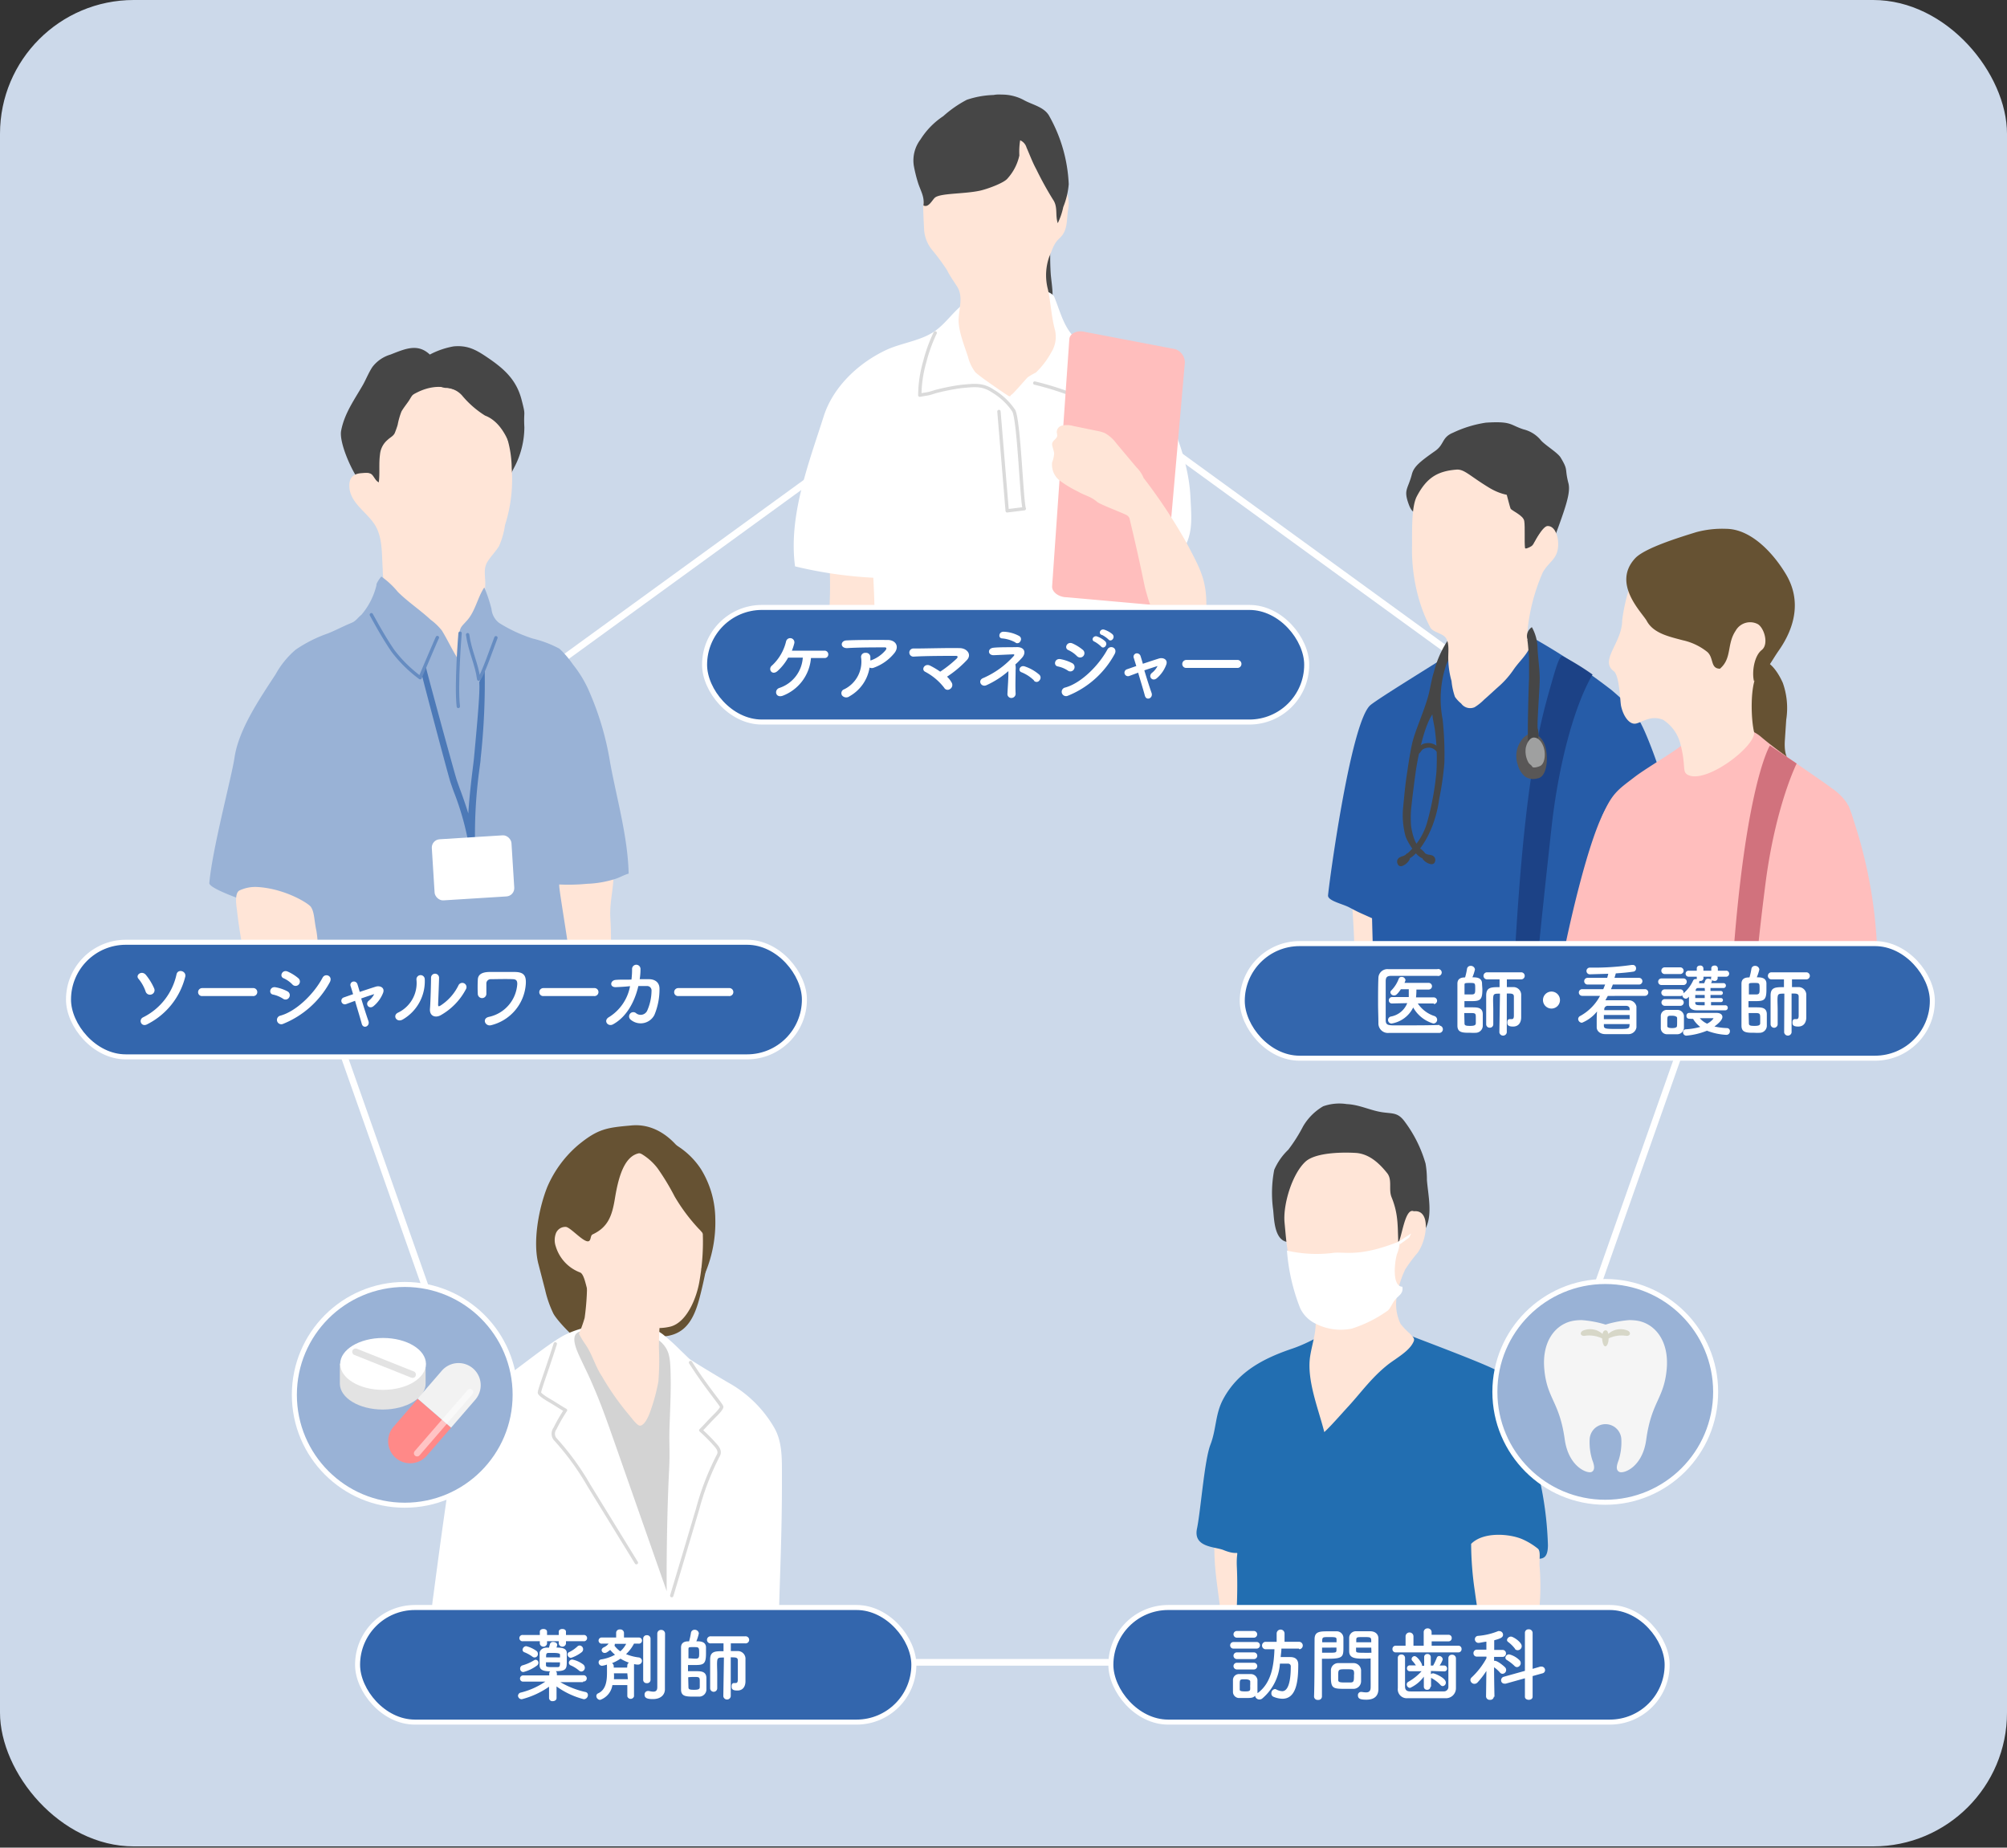 <svg xmlns="http://www.w3.org/2000/svg" xmlns:xlink="http://www.w3.org/1999/xlink" viewBox="0 0 300 276.18"><rect x="0" y="0" width="300" height="276.18" fill="#333333" stroke="none"/><defs><style>.cls-1,.cls-12,.cls-28,.cls-3,.cls-31,.cls-9{fill:none;}.cls-2{fill:#ccd9ea;}.cls-14,.cls-26,.cls-3,.cls-31{stroke:#fff;}.cls-14,.cls-26,.cls-28,.cls-3{stroke-miterlimit:10;}.cls-4{clip-path:url(#clip-path);}.cls-5{fill:#464646;}.cls-6{fill:#ffe5d7;}.cls-26,.cls-7{fill:#99b2d6;}.cls-8{fill:#4c79b7;}.cls-9{stroke:#668cc1;}.cls-12,.cls-28,.cls-31,.cls-9{stroke-linecap:round;}.cls-12,.cls-31,.cls-9{stroke-linejoin:round;}.cls-12,.cls-9{stroke-width:0.5px;}.cls-10{fill:#fff;}.cls-11{clip-path:url(#clip-path-2);}.cls-12{stroke:#dadada;}.cls-13{fill:#ffbebd;}.cls-14{fill:#3366ad;}.cls-14,.cls-26{stroke-width:0.75px;}.cls-15{clip-path:url(#clip-path-3);}.cls-16{fill:#265ca8;}.cls-17{fill:#1c4286;}.cls-18{fill:#595757;}.cls-19{fill:#9fa0a0;}.cls-20{fill:#665233;}.cls-21{fill:#d1727d;}.cls-22{clip-path:url(#clip-path-4);}.cls-23{fill:#226eb1;}.cls-24{clip-path:url(#clip-path-5);}.cls-25{fill:#d3d3d3;}.cls-27{fill:#e3e3e3;}.cls-28{stroke:#e3e3e3;}.cls-29{fill:#ff8988;}.cls-30{fill:#f2f2f2;}.cls-31{stroke-width:0.96px;opacity:0.5;}.cls-32{fill:#f5f5f5;}.cls-33{fill:#d7d7c8;}</style><clipPath id="clip-path"><rect class="cls-1" x="24.18" y="45.02" width="77.12" height="110.98"/></clipPath><clipPath id="clip-path-2"><rect class="cls-1" x="109.64" y="7.07" width="81.38" height="94.88"/></clipPath><clipPath id="clip-path-3"><rect class="cls-1" x="195.65" y="51.66" width="89.66" height="101.6"/></clipPath><clipPath id="clip-path-4"><rect class="cls-1" x="173.46" y="160.48" width="63.7" height="93.72"/></clipPath><clipPath id="clip-path-5"><rect class="cls-1" x="58.77" y="163.29" width="71.33" height="92.2"/></clipPath></defs><g id="Layer_2" data-name="Layer 2"><g id="contents"><rect class="cls-2" width="300" height="276" rx="20"/><polygon class="cls-3" points="151.15 49.83 41.45 129.53 83.35 248.48 218.94 248.48 260.84 129.53 151.15 49.83"/><g class="cls-4"><path class="cls-5" d="M64.25,53c-1.81-1.71-3.67-.87-5.88,0a5.28,5.28,0,0,0-2.7,1.85c-.55.83-.9,1.73-1.38,2.61C53,59.72,51.51,61.73,51,64.34c-.38,1.78,1.69,6.42,3,7.9a3,3,0,0,0,1.73,1.22c1,.38.75-.29,1.78-.38,2.12-.17,4.22-.85,6.35-1a14.87,14.87,0,0,1,6.59.66c2.19.75,3.37-1.42,5.46-.55a12.21,12.21,0,0,1,.95-2.31,12.89,12.89,0,0,0,1.52-6c-.14-2.72.27-1.49-.42-4.14-.78-3-2.63-4.64-5.17-6.35-1.67-1.13-2.93-1.81-5-1.61A12.07,12.07,0,0,0,64.25,53Z"/><path class="cls-6" d="M55.93,71.19c-.44-.64-1.26-.51-1.93-.46-1.29.09-1.89.8-1.77,2.19.21,2.33,2.65,3.67,3.82,5.56s1,4.35,1.16,6.61a9.25,9.25,0,0,0,.58,3.28c.79,1.63,2.25,2.75,3.33,4.15a14.58,14.58,0,0,0,2.43,2.65c1,.77,1.93,1.63,2.88,2.38a9.18,9.18,0,0,0,1.66,1.21A1.91,1.91,0,0,0,70.36,98a5.41,5.41,0,0,0,1-1.16,11,11,0,0,0,.48-2.71,54.45,54.45,0,0,0,.7-6.85c0-1.23-.31-2.31.34-3.33.5-.8,1.21-1.51,1.71-2.31a12.18,12.18,0,0,0,.9-3.16,22.37,22.37,0,0,0,1-8.46A16.35,16.35,0,0,0,74.84,63c-1.74-3-3.1-3.25-6.18-4.52-3.83-1.58-6.55-.06-9.45,2.32a8.29,8.29,0,0,0-1.92,3A30.46,30.46,0,0,0,55.93,71.19Z"/><path class="cls-6" d="M91.6,129.39c.41,2.66-.52,5-.37,7.79a54.26,54.26,0,0,1-.34,10.2c-.79,4-1.39,10.22-2.76,14-.54,1.51-1.9-1.48-2.58-.08-2.6-.56-5.82-3-7.49-4.91a2,2,0,0,1-.52-2.51c1.47-4.75,2.15-9.59,3.37-14.4A80.82,80.82,0,0,0,82.75,131a25.52,25.52,0,0,1,.51-3.15c.16-.58,0-.65.46-.84s2.09.51,2.52.59c1.19.24,3,.11,4.08.71C91.18,128.76,91.35,129.73,91.6,129.39Z"/><path class="cls-7" d="M57,86.18a12.52,12.52,0,0,1,2.47,2.3C61,90,62.78,91.16,64.35,92.62a8.8,8.8,0,0,1,1.7,1.63c.85,1.39,1.49,2.8,2.34,4.16.11-1.26.1-2.56.28-3.82.14-.89.39-1,1-1.69,1.36-1.39,1.69-3.57,2.72-5.09a22,22,0,0,1,1.08,3.24,2.94,2.94,0,0,0,1.16,2.08,22,22,0,0,0,5,2.32,16.73,16.73,0,0,1,4,1.52,14.16,14.16,0,0,1,2,2.34,17.64,17.64,0,0,1,2.61,4.44A43.57,43.57,0,0,1,91.2,114c1,5.46,2.63,11,2.77,16.59-.63.17-1.2.51-1.82.73a15.53,15.53,0,0,1-4.4.79,28.73,28.73,0,0,1-4.15.1c-.22.51,2.93,16.75,2.33,20.74-2.17,2.77-3.93,3.75-4.65,3.77-4.29.09-8.81,1.8-13.08,1.47-3.72-.28-17.17-3.2-20.87-2.83-2.86.17-4.06-10.75-2.28-18.29-1.82,0-.52-.28-2.38-.61S31.2,133.09,31.29,132c.44-5.1,3.35-15.91,3.76-18.73.62-4.26,3.8-8.87,6.15-12.48a13.21,13.21,0,0,1,3-3.68A20.53,20.53,0,0,1,49,94.69c1.19-.47,2.32-1.09,3.51-1.57.72-.29.9-.73,1.51-1.22a10.61,10.61,0,0,0,2.27-4.49C56.16,87.5,56.45,86.82,57,86.18Z"/><path class="cls-8" d="M71,126.35l-1,0c0-.25,0-.51-.06-.77a41.33,41.33,0,0,0-2.14-7.31c-.19-.54-.35-1-.45-1.29-.39-1.18-3.92-14.56-4.3-16.13l.54-1.4c.46,1.91,4.34,16.11,4.69,17.17l.44,1.25c.38,1,.86,2.37,1.28,3.73.16-2.55.47-5.14.68-6.84.08-.64.14-1.15.17-1.46.67-7.1.89-10.12.79-11.32l.81-1.91a104.18,104.18,0,0,1-.61,13.36c0,.32-.09.84-.17,1.49A71.65,71.65,0,0,0,71,125.54,6,6,0,0,1,71,126.35Z"/><path class="cls-9" d="M69.9,94.87c.32,2.4,1.39,4.48,1.65,6.64.44-.07,2.26-5.42,2.58-6.18"/><path class="cls-9" d="M65.38,95.3c-.18.33-2.58,6-2.58,6a20.19,20.19,0,0,1-4.06-4c-1.19-1.74-2.24-3.6-3.23-5.41"/><path class="cls-9" d="M68.77,94.65s-.64,7.77-.26,10.95"/><rect class="cls-10" x="64.74" y="125.15" width="11.93" height="9.15" rx="1.24" transform="translate(-7.96 4.67) rotate(-3.58)"/><path class="cls-6" d="M35.86,133.08a5.51,5.51,0,0,1,2.63-.49c4.13.24,7.7,2.48,8,3,.53.82.46,2,.81,3.57a16.46,16.46,0,0,1,.19,3.45c.12,1.55-.1,3.11,0,4.67.05,1.09,0,2.2-.06,3.3,0,2.91-.15,5.84-.12,8.76,0,2.37.28,4.7.38,7.06.07,1.71,0,3.4.24,5.1a9.49,9.49,0,0,0-5.25-.17c-.65-1.65-.86-3.68-1.36-5.39-.59-2.06-1.14-4.13-1.83-6.15a21.51,21.51,0,0,1-.78-3.49c-.52-3.14-1-6.28-1.54-9.42-.58-3.6-1.36-7.23-1.75-10.85C35.34,135.46,35,133.4,35.86,133.08Z"/><path class="cls-5" d="M64.82,57.59c.58,0,1.13.32,1.74.39a3.36,3.36,0,0,1,2.51,1.14,14.4,14.4,0,0,0,3.43,3c3.38,1.28,4.16,6.26,4.42,6.17.8-.26-.17-2.38-.18-3.28a9.28,9.28,0,0,0-6.87-8.43A6.86,6.86,0,0,0,66,56.36C65.81,56.43,64.47,56.94,64.82,57.59Z"/><path class="cls-5" d="M62.33,58.58c-.6.18-.86.77-1.16,1.24s-.83,1.11-1.16,1.69a11.19,11.19,0,0,0-.57,2A13,13,0,0,1,59,64.75c-.23.46-.68.63-1.06,1a3.23,3.23,0,0,0-1.14,2.2c-.19,1.38,0,2.8-.18,4.15-.67-.29-.8-1.4-1.61-1.43l-.38-5.5L59,56.58Z"/></g><g class="cls-11"><path class="cls-6" d="M124,84.47a62.3,62.3,0,0,1-.13,8.08c-.33,3.29-1.7,6.7-2.1,10.08a87.49,87.49,0,0,0-.25,18.52,73.6,73.6,0,0,0,1.57,9.95,3.49,3.49,0,0,0,1.88,2.49c.87.3,4.6-.77,5.39-1.47.3-.27.16-.34.39-.74.45-.81.36-2.55.42-3.45.16-2.06,0-4.14,0-6.2.21-8.81,1.54-17.72,1.14-26.55-.13-3,.53-8-2.51-9.52-1.78-.89-3.7-1.61-5.6-1C124.24,85,124.33,85.23,124,84.47Z"/><path class="cls-5" d="M157,37.21a38.14,38.14,0,0,0,.07,3.86c.1,1.06.27,2.08.27,3.16,0,.58.09,1.91-.47,2.3-.94.66-1.15-2.44-1.21-2.93a13.9,13.9,0,0,1,0-3.53A10.42,10.42,0,0,1,157,37.21Z"/><path class="cls-10" d="M157.56,44.31c1.17,2.86,1.67,5.76,4.64,7.26,3.19,1.6,6.46.88,8.73,4.12,3.45,4.89,6.67,12.31,7,18.37.17,3.44.51,6-1.43,8.61-1.19,1.58-3.08,2.68-3.67,4.47s.44,4.91.67,6.59c.6,4.36,1.3,8.64,1.73,13,.94,9.42,6.15,20,4.44,29.36-15.83,1.07-31.63,2.63-47.46,3.87-3.91.3-4.87,1.09-5.52-3-.9-5.72-.3-12.2,0-18a78.83,78.83,0,0,1,.53-8.43c.45-2.78,2.06-5.08,2.66-7.85,1.1-5.11.93-11.08.66-16.32a63.36,63.36,0,0,1-11.7-1.7c-1-7.53,2-15.27,4.26-22.35,1.4-4.51,5.33-8.18,9.64-10.12,2.34-1,5.14-1.31,7.17-2.82,1.67-1.24,2.78-3.08,4.63-4.32C147.82,42.82,156.3,42.39,157.56,44.31Z"/><path class="cls-6" d="M138,30.72c0,1.18.08,2.52.14,3.72a5.35,5.35,0,0,0,1.15,2.87,31.47,31.47,0,0,1,2.28,3.09c.44.89,1,1.65,1.52,2.47.93,1.52.24,3.27.2,4.91s.83,3.83,1.39,5.51a6.35,6.35,0,0,0,1.11,2.35c.84.81,4.93,3.55,5,3.57.38.07.14-.06.44-.24s2-2.19,2.4-2.58a10.76,10.76,0,0,1,1.21-.7,12.41,12.41,0,0,0,2.29-3,4.39,4.39,0,0,0,.58-3.3c-.54-1.93-.64-4.14-1.07-6.13a8.28,8.28,0,0,1,.18-4.83c.55-1.25.65-2,1.61-2.87,1.16-1.09,1-2.57,1.2-4.08a4.75,4.75,0,0,0-.24-2.85,27.13,27.13,0,0,0-3.08-6.34,38.41,38.41,0,0,0-2.88-3.62c-.43-.47-.87-.93-1.3-1.39-.67-.72-1.64-2.11-2.61-2.45a3.5,3.5,0,0,0-1.73,0,12.75,12.75,0,0,0-6,3c-2.1,1.8-2.62,4.09-2.86,6.76C138.73,26.66,138.23,28.57,138,30.72Z"/><path class="cls-5" d="M149.69,14.14a6.89,6.89,0,0,1,3.48.89c1.29.68,3,1,3.71,2.39a22.72,22.72,0,0,1,2.87,10.12,11.63,11.63,0,0,1-.82,3.42,10,10,0,0,1-.82,2.4c-.41-1.26.06-2.42-.72-3.54a50.12,50.12,0,0,1-2.48-4.5c-.58-1.06-1-2.21-1.47-3.27a1.7,1.7,0,0,0-.95-1.08,10.77,10.77,0,0,0-.12,2.27,7.51,7.51,0,0,1-1.76,3.43c-.53.69-3.1,1.61-4.12,1.83-2.37.52-6,.35-6.77,1.07-.43.42-.94,1.52-1.69,1.14.19-1.32-.42-2.16-.82-3.43a21.23,21.23,0,0,1-.62-2.53,5.19,5.19,0,0,1,1-3.9A11.57,11.57,0,0,1,141,17.36a17.2,17.2,0,0,1,3.51-2.44,13.66,13.66,0,0,1,4-.72A4.5,4.5,0,0,1,149.69,14.14Z"/><path class="cls-12" d="M154.67,57.26A44.07,44.07,0,0,1,160.25,59a8.11,8.11,0,0,0,2.61.94,31.67,31.67,0,0,0-.22-5.07,6.07,6.07,0,0,0-.78-3"/><path class="cls-12" d="M139.79,49.76a23.28,23.28,0,0,0-1.56,4.31,18.53,18.53,0,0,0-.74,5c.46-.09.75-.13,1.21-.21s1.08-.34,1.63-.45a31.42,31.42,0,0,1,3.35-.64c1.91-.17,3.17-.38,4.73.68a9.76,9.76,0,0,1,3.12,2.94c.8,1.51,1.19,13.76,1.58,14.65l-2.56.32-1.23-14.85"/><path class="cls-13" d="M172.39,90.43l-12.92-1.15c-1.2,0-2.27-.79-2.2-1.67l2.57-36.92c.07-.87,1.2-1.38,2.37-1.07L175.7,52.2a2.13,2.13,0,0,1,1.41,2l-3.07,35C174,89.94,173.3,90.42,172.39,90.43Z"/><path class="cls-6" d="M171,71.52a79.68,79.68,0,0,1,6.47,9.83c1.79,3.43,2.83,5.16,2.85,8.88a23.49,23.49,0,0,1,0,3.14c-.38,2.64.24,3.07-2.22,3.35-.41,0-2.28.47-4.44-3.36-1.64-2.9-1.54-2-2.42-5.18-.28-1-.56-3-2.5-11.09"/><path class="cls-6" d="M166.85,66.25a5.31,5.31,0,0,0-1.72-1.52,5.59,5.59,0,0,0-1.13-.32l-3.55-.73a3.42,3.42,0,0,0-1.65-.07,1,1,0,0,0-.84,1,4,4,0,0,1,.07.48c0,.44-.56.68-.72,1.09s.23,1.07.26,1.63a4.55,4.55,0,0,1-.3,1.3,3,3,0,0,0,1.18,2.76,16.85,16.85,0,0,0,2.68,1.61c1.19.68,1.86.68,2.9,1.57.4.35,4.16,1.77,4.46,2,.64.52.79,1.34,1.44,1.86,1.92-.89,1.56-5.11,1.25-6.78a4.92,4.92,0,0,0-1.31-2.28Z"/></g><rect class="cls-14" x="105.32" y="90.8" width="90" height="17.13" rx="8.57"/><path class="cls-10" d="M117,104c-1.12.39-1.32-.94-.46-1.18A5.12,5.12,0,0,0,120,98.3c-.82,0-1.61,0-2.19,0a7.81,7.81,0,0,1-1.58,2c-.85.75-1.5-.32-.81-.84a7.17,7.17,0,0,0,2.08-3.58.63.63,0,0,1,1.23.28,8.86,8.86,0,0,1-.36,1.1c1.41,0,3.85,0,4.88,0a.55.55,0,0,1,.56.56.53.53,0,0,1-.59.54c-.44,0-1.16,0-2,0A6.59,6.59,0,0,1,117,104Z"/><path class="cls-10" d="M127,104.07a.81.81,0,0,1-1.12-.1.61.61,0,0,1,.32-.94,4.59,4.59,0,0,0,2.52-4.71.61.61,0,0,1,.66-.73.64.64,0,0,1,.72.68c0,.14,0,.3,0,.44l.09,0a5.07,5.07,0,0,0,2.18-1.51c.18-.25.18-.43-.13-.43-1.34,0-3.95,0-5.63.11-1.06,0-1-1.1-.1-1.15,1.74-.09,4.35-.07,6.15-.07,1.25,0,1.83,1,1,2a7,7,0,0,1-3,2.13.79.79,0,0,1-.68,0A6,6,0,0,1,127,104.07Z"/><path class="cls-10" d="M142.23,102a.7.7,0,0,1-.23,1,.59.59,0,0,1-.87-.2,8.78,8.78,0,0,0-2.83-2.38c-.66-.31-.09-1.34.75-.91a12.16,12.16,0,0,1,1.49.89A17.92,17.92,0,0,0,143,98.45c.16-.16.25-.41-.11-.41-1.5,0-4.42,0-6.28.11a.61.61,0,1,1,0-1.21c1.88,0,4.83-.1,6.82-.06,1.08,0,1.86.92,1.13,1.75a16.11,16.11,0,0,1-3,2.52A3.64,3.64,0,0,1,142.23,102Z"/><path class="cls-10" d="M151.81,100.16c0,.89-.06,2.37,0,3.48a.63.63,0,0,1-.58.69.58.58,0,0,1-.64-.63c.05-1.08.16-2.4.14-3.38a13.48,13.48,0,0,1-3.29,2.11c-.8.34-1.35-.74-.46-1.08a13.09,13.09,0,0,0,4.52-3.26c.16-.18.18-.29-.09-.28l-2.89.13c-.89,0-.93-1-.06-1.11s2.66-.07,3.56-.1c1.17,0,1.39.87.75,1.59-.3.33-.63.69-1,1A2.71,2.71,0,0,1,151.81,100.16Zm0-4.11a5,5,0,0,0-2-.62c-.63,0-.56-1,.2-1a5.19,5.19,0,0,1,2.37.66.55.55,0,0,1,.13.78A.5.5,0,0,1,151.77,96.05Zm2.77,5.68a5.74,5.74,0,0,0-1.89-1.24c-.6-.21-.24-1.13.5-.87a6.36,6.36,0,0,1,2.18,1.25.6.6,0,0,1,0,.84A.51.51,0,0,1,154.54,101.73Z"/><path class="cls-10" d="M159.62,100.24a4.22,4.22,0,0,0-1.49-.62c-.72-.12-.49-1.26.39-1.09a6.16,6.16,0,0,1,1.75.6.65.65,0,0,1,.27.9A.62.62,0,0,1,159.62,100.24Zm0,3.76a.65.65,0,1,1-.39-1.23c2.38-.65,5-3.29,6.3-5.68.4-.74,1.6-.25,1.07.7A13.79,13.79,0,0,1,159.62,104ZM161,98.1a4.24,4.24,0,0,0-1.3-.92c-.69-.28-.21-1.35.61-1a6.52,6.52,0,0,1,1.59,1,.64.64,0,1,1-.9.91Zm2.61-2.18c-.62-.25-.14-1,.41-.77a3.58,3.58,0,0,1,1.19.72c.47.5-.23,1.24-.62.77A4.67,4.67,0,0,0,163.62,95.92Zm1.09-1c-.62-.24-.18-1,.38-.79a3.57,3.57,0,0,1,1.21.68c.48.48-.19,1.24-.6.78A4.21,4.21,0,0,0,164.71,94.9Z"/><path class="cls-10" d="M173.05,99.55c-.49.15-1.2.39-2,.65.36,1.21.8,2.58,1.08,3.37s-.78,1.25-1,.41-.65-2.2-1-3.43l-1.35.5a.52.52,0,1,1-.34-1l1.41-.49c-.15-.47-.27-.87-.36-1.17a.51.51,0,0,1,.34-.72.58.58,0,0,1,.66.41c.09.28.21.67.34,1.14.79-.26,1.62-.54,2.42-.79.6-.18,1.34.14,1.09.89a4.87,4.87,0,0,1-1.41,2.05c-.69.6-1.36-.28-.75-.78a3.05,3.05,0,0,0,.86-1.06Z"/><path class="cls-10" d="M177.36,99.84a.58.58,0,0,1-.64-.58.61.61,0,0,1,.64-.61h7.53a.6.6,0,1,1,0,1.19Z"/><g class="cls-15"><path class="cls-6" d="M202,131.32c0,3.82.47,7.51.44,11.33,0,2.41,0,4.79-.18,7.2a30.35,30.35,0,0,0,0,5.64c.24,1.53,1.9,1.59,3.22,1.79,2.51.39,2.77.32,3.47-2.48.65-2.57.56-5.25.92-7.87a42.37,42.37,0,0,0,.36-6.76c-.05-1.82.45-4.91-1-6.28C207.26,132.15,204.33,132.27,202,131.32Z"/><path class="cls-16" d="M216.35,98c-1.58,1.07-10,6.19-11.48,7.38-3,2.44-6.29,27.27-6.36,28.5,0,.78,2.19,1.24,3.16,1.75,1.59.84,1.32.68,3.42,1.63.07,2.89.2,7.12.4,15.57,2.95,13,22.1,9.38,25.62,8.9,1.11-.15,14-4.41,15-5.07s-5-19.38-4.52-20.86c1.05-3.65,8.43-4,9.17-7.81.65-3.3-2.67-13-3.94-16.28-1.8-4.63-2.51-5.64-5.92-8.55a97.56,97.56,0,0,0-11.41-7.61c-2.87-1.67-4,0-7.2-.13C219.66,95.3,218.19,96.7,216.35,98Z"/><path class="cls-17" d="M238.05,100.83a38.23,38.23,0,0,0-4.47-2.74c-.48-.22-1.09,2-1.82,4.56-2,7-4.71,17.41-6.07,56.78-.28,8.23,1.24,3.77,2.3,3.32.35-1.3.27-5.84,3.92-39C232.94,114.41,235.25,105.63,238.05,100.83Z"/><path class="cls-5" d="M217.67,93.87c-.42.69-.8,1.21-1.11,1.63a15.38,15.38,0,0,0-2.24,5c-.26.77-.5,2.12-.68,2.92-.43,2-1.8,5.08-2.37,7-.42,1.4-.77,4-1,5.49s-.38,3.21-.53,4.75a11.82,11.82,0,0,0,.36,4.35c.18.62,1.56,3.1,2.59,3.3.33-.3.48-.29.34-.67-.3-.88-1.51-.48-2.1-4.1a15.38,15.38,0,0,1,.07-3.25c.1-1,.57-4.75.74-5.73.39-2.27,1.21-6.09,2.37-7.77.05.85.32,1.68.4,2.53a32.63,32.63,0,0,1,.2,6.09,41.84,41.84,0,0,1-1.36,7.42c-1.15,4.19-4.29,5.33-3.51,5.63,1.28.49,4.54-3.38,5.28-9a45.19,45.19,0,0,0,.78-5.41,48.62,48.62,0,0,0-.26-6.51,16.06,16.06,0,0,1,.54-8.18A30.27,30.27,0,0,1,219,94.32C219.48,93.56,218.05,93.63,217.67,93.87Z"/><path class="cls-5" d="M212.83,127.41a1.48,1.48,0,0,0,.72.35,1.75,1.75,0,0,1,.41.08.72.72,0,0,1,.56.89c-.09.38-.37.52-.79.41a2.12,2.12,0,0,1-1.11-.78"/><path class="cls-5" d="M210.37,127.5a1.45,1.45,0,0,1-.66.47,1.32,1.32,0,0,0-.39.15.72.72,0,0,0-.41,1c.14.37.44.45.84.27a2.2,2.2,0,0,0,1-1"/><path class="cls-5" d="M211.93,111.87a1.71,1.71,0,0,1,1.29-.78,2.12,2.12,0,0,1,1.51.38c.65.43.62.62.41,1.29-.44-.44-.78-1-1.55-1a2.05,2.05,0,0,0-.88.23c-.24.13-.43.62-.63.66"/><path class="cls-5" d="M222.1,63.18c3.9-.25,3.56.33,5.62,1a4.86,4.86,0,0,1,2.53,1.54c.53.71,2.5,1.87,3,2.63,1.22,2,.6,1.59,1.19,3.87.41,1.55-.61,4.11-2.44,9.13A2.34,2.34,0,0,1,230.35,83c-.88.37-.69-.22-1.65-.26-1.94-.09-3.88-.62-5.84-.73a14.06,14.06,0,0,0-6,.81c-2,.73-1-4.12-2.92-3.29a9.63,9.63,0,0,0-.95-2c-.85-1.4-1.64-.06-2.4-2.1-.84-2.27-.15-2.22.46-4.56.29-1.1,1.14-1.82,3.4-3.41,1.49-1,1-2.06,2.75-2.78A17.49,17.49,0,0,1,222.1,63.18Z"/><path class="cls-6" d="M229.35,81c.36-.57,1.36-2.39,2-2.37,1.14,0,1.62,1.7,1.56,2.93-.11,2.06-1.33,2.31-2.3,4a28.75,28.75,0,0,0-2.3,8.87c0,.95.84,1.26.47,2.12-.66,1.5-1.6,2.2-2.52,3.52a13.28,13.28,0,0,1-2.21,2.52c-.75.66-1.48,1.36-2.22,2a7.43,7.43,0,0,1-1.42,1.13,1.66,1.66,0,0,1-2-.56,4.55,4.55,0,0,1-.93-1,10.11,10.11,0,0,1-.51-2.36,12.83,12.83,0,0,1-.48-3.05c-.07-1.09.23-2.51-.37-3.39-.48-.69-1.82-.82-2.29-1.5A22,22,0,0,1,212.23,90a26.78,26.78,0,0,1-1.16-8.61c0-2.49-.06-5.72.71-7.19,1.43-2.71,3-3.77,5.91-4,1.16-.1,1.93.88,4.75,2.61,3.2,2,5.06.86,5.45,1.73A27.17,27.17,0,0,1,229.35,81Z"/><path class="cls-5" d="M223.28,70.11c.53.13.78.65,1.07,1s1.22,4.33,1.44,4.9c.13.33,1.91,1,2.05,1.87s0,3.06.11,4c0,.25.54,0,.81-.15.59-.27.57-.93,1.32-2l.21-4.15-4.18-7.4Z"/><path class="cls-18" d="M229.74,116.37a2.17,2.17,0,0,1-1.77-.28,3.46,3.46,0,0,1-1.12-1.84,4,4,0,0,1,.84-3.93c1.23-1.29,2.66-.47,3.21,1S231.41,116.23,229.74,116.37Z"/><path class="cls-5" d="M228.31,95.55c.09-.17,0,0,0,.14.08.52.11,1,.16,1.55a15.81,15.81,0,0,1,.09,1.69c0,.81,0,1.61,0,2.43-.08,1.68-.28,8.66-.13,10.3.7,0,1.3-.74,1.55-1.58a4.11,4.11,0,0,0-.14-1.24c-.09-1,.34-6.37.31-7.35,0-1.5-.24-3-.32-4.51a6.68,6.68,0,0,0-.85-3.23A1.6,1.6,0,0,0,228.31,95.55Z"/><path class="cls-19" d="M229,114.56c0-.11-.39-.33-.53-.57a3.48,3.48,0,0,1-.4-2.22c.15-.7.6-1.52,1.21-1.52.83,0,1.44,1,1.59,2,.11.77,0,1.89-.63,2.24C229.87,114.66,229.12,114.88,229,114.56Z"/><path class="cls-6" d="M235.16,142c-.33,3.81-.14,7.53-.48,11.35-.2,2.4-.43,4.78-.75,7.16a29.51,29.51,0,0,0-.5,5.64c.11,1.54,1.76,1.74,3.06,2,2.47.59,2.74.54,3.67-2.19.85-2.52,1-5.2,1.55-7.79a43.25,43.25,0,0,0,.9-6.72c.1-1.82.84-4.86-.52-6.35C240.36,143.29,237.43,143.18,235.16,142Z"/><path class="cls-13" d="M240.6,120c-3.12,4-6.73,21.75-6.79,22.13-.56,3.57.84,3.33,1.16,3.55a14.29,14.29,0,0,0,4.56,1.62"/><path class="cls-20" d="M267,107.59l-.2,3c-.09,1.28,0,2.82,1.05,3.48l-3.74-1.82a5.72,5.72,0,0,1-1.19-.72,4.4,4.4,0,0,1-1-1.48,12.71,12.71,0,0,1-.51-9.08c.35-1.1,1-2.72,2.43-2.14,1.2.49,2.16,2.14,2.65,3.25A11.28,11.28,0,0,1,267,107.59Z"/><path class="cls-13" d="M277.38,125.06a12,12,0,0,0-1.3-5,8.4,8.4,0,0,0-2.26-2.23c-2.42-1.82-7.45-5-10.64-7.73-2.7-2.28-8.48-2.11-11.48,1-.91,1-5.5,3.61-7.38,5.06-2.36,1.81-3.3,2.37-4.67,5.47-.93,2.1-1,4.65-1,7.07,0,12.64-1.82,21-1.86,33.68a94.76,94.76,0,0,1-1,16.79c-.31,1.74.74,4,1.5,5.54a3,3,0,0,0,3.48,1.45c1.27-.34,14.12.58,15.3,1.15a10.32,10.32,0,0,0,4.63.66l12.72-.16a1.4,1.4,0,0,0,1-.27,2,2,0,0,0,.6-1.5C273.94,153,279.55,145.32,277.38,125.06Z"/><path class="cls-21" d="M264.56,111.44s-4.29,6.83-6,39.71c-1.19,22.4-.6,35-.15,32.69h2.34A380.47,380.47,0,0,1,264,131.31c1.54-11.17,4.56-17.18,4.56-17.18Z"/><path class="cls-6" d="M244.29,85.89a26.65,26.65,0,0,0-1.81,6.82c0,3.37-3.43,6-1.27,7.61.88.64.95,4.49,1.1,5.2.33,1.54,1.26,2.88,2.27,2.63s2.2-1.27,4-.56a6,6,0,0,1,2.6,3.62c.9,3.42.18,4.17,1.16,4.64,2.79,1.34,10.3-4.45,9.84-6.48s-.56-6.49.35-8.37c1.5-3.09,3.09-4.48,3.37-7.87.35-4.34.36-.48-1.62-4.34-1.64-3.22-3.23-7.61-6.72-7.64s-4-1.53-9,2.22C247.19,84.39,245.38,84,244.29,85.89Z"/><path class="cls-6" d="M280.1,141.56c.23-3.36-4.88-4.24-8.28-2.13-.9.56-1.14,12.18-2.61,20.53a145.33,145.33,0,0,1-5.8,22.34c-2.49,6.77,6.27,2.4,7.07,2.26s5.73-21.73,7.14-26.72C279.25,152,281.08,144,280.1,141.56Z"/><path class="cls-13" d="M276.29,120.39a70.2,70.2,0,0,1,4.25,28.22,18.86,18.86,0,0,1-15.34.1C256.74,145.14,276.29,120.39,276.29,120.39Z"/><path class="cls-20" d="M244.4,83.47c-3.51,3.82,1.1,8.13,1.76,9.36,1,1.84,3.33,2.33,5.35,2.87a8.94,8.94,0,0,1,3.7,1.76c1,.91.42,2.47,1.88,2.5,1.83-1.56,1-3.66,2.34-5.66a2.48,2.48,0,0,1,3.33-1c.95.58,1.68,3,.57,3.87s-1.49,3.27-1.15,4.66c2.22-1.85,2.45-2.79,3.72-4.61,2.51-3.6,3.31-7.59,1.07-11.36-1.88-3.15-5.19-6.76-8.91-6.81a14.91,14.91,0,0,0-4.52.5C251.06,80.32,245.82,81.92,244.4,83.47Z"/></g><rect class="cls-14" x="185.69" y="141.05" width="103.15" height="17.13" rx="8.57"/><path class="cls-10" d="M215.2,153.31a.55.55,0,0,1,0,1.09c-1.41,0-2.83,0-4.23,0-1.14,0-2.27,0-3.35,0a1.42,1.42,0,0,1-1.58-1.46c0-.89-.05-1.91-.05-3,0-1.28,0-2.59.05-3.77a1.35,1.35,0,0,1,1.49-1.3c1,0,2.31,0,3.59,0s2.61,0,3.72,0a.52.52,0,1,1,0,1l-5,0H208c-.68,0-.86.2-.87.81,0,1,0,2,0,2.94s0,1.93,0,2.83c0,.69.26.79,1,.82l2.38,0c1.46,0,3.07,0,4.65-.06Zm-.85-3.31-2.42,0a4.73,4.73,0,0,0,2.46,1.87.6.6,0,0,1,.43.56.56.56,0,0,1-.58.56,5.09,5.09,0,0,1-3-2.39A4.39,4.39,0,0,1,208,153a.53.53,0,0,1-.09-1.05,3.24,3.24,0,0,0,2.44-2l-2.27.05h0a.45.45,0,0,1-.48-.47.48.48,0,0,1,.49-.49h2.49l0-.36c0-.24,0-.52,0-.81h-1.18c-.59.87-.82.93-1,.93a.54.54,0,0,1-.57-.45.42.42,0,0,1,.13-.29,4.91,4.91,0,0,0,1.12-1.76.42.42,0,0,1,.42-.27.56.56,0,0,1,.59.48s0,.07-.15.41h3.61a.48.48,0,0,1,0,1h-1.83a10.62,10.62,0,0,1-.06,1.17h2.65a.48.48,0,0,1,0,1Z"/><path class="cls-10" d="M219,146.1a10.3,10.3,0,0,0,.28-1.25.52.52,0,0,1,.54-.47.61.61,0,0,1,.65.54,6.77,6.77,0,0,1-.38,1.17c.53,0,1.38,0,1.44.87,0,.33.05.67.05,1,0,1.62-.42,1.69-1.77,1.69-.3,0-.61,0-.91,0v.93h1.17c.71,0,1.55,0,1.57,1,0,.28,0,.59,0,.9s0,.61,0,.9a1.07,1.07,0,0,1-1,1,8.32,8.32,0,0,1-.85,0c-1.14,0-1.94,0-1.94-1.07,0-.8,0-2,0-3.12s0-2.34,0-3.15c0-.59.33-.9,1-.93Zm-.09,2.55c.33,0,.74,0,1.08,0,.52,0,.52-.25.52-.85,0-.86,0-.87-.81-.87s-.79.05-.79.33Zm0,4.34c0,.31.24.36.84.36s.85-.09.85-.41,0-.49,0-.77c0-.64,0-.74-.73-.74-.3,0-.65,0-1,0Zm5.3-4.46c-.73,0-.94,0-1,.45s0,1.23,0,2,0,1.48,0,2.12h0a.5.5,0,0,1-.53.52.51.51,0,0,1-.53-.52c0-.67,0-1.42,0-2.17s0-1.49,0-2.12c0-1.25.75-1.25,2-1.25v-1.16h-1.87a.53.53,0,1,1,0-1.06h5.1a.53.53,0,1,1,0,1.06h-2.14v1.15l.95,0a1.16,1.16,0,0,1,1.19,1.25v2.32c0,.2,0,.44,0,.88v.06c0,.83-.42,1.39-1.2,1.39s-.87-.25-.87-.61.13-.5.37-.5h.05l.23,0c.19,0,.33-.08.33-.52,0,0,0-2,0-2.85,0-.46-.33-.46-1.06-.46v5.81a.56.56,0,0,1-1.11,0Z"/><path class="cls-10" d="M231.91,150.76a1.27,1.27,0,1,1,1.27-1.27A1.27,1.27,0,0,1,231.91,150.76Z"/><path class="cls-10" d="M240.33,148.87l-.36.65H240l1.4,0,2,0a1.17,1.17,0,0,1,1.21.93c0,.55,0,1.05,0,1.54s0,1,0,1.59a1.2,1.2,0,0,1-1.27,1l-1.48,0c-.61,0-1.16,0-1.92,0s-1.26-.46-1.27-1c0-.24,0-.47,0-.7,0-.57,0-1.14.05-1.69a5.57,5.57,0,0,1-2.25,1.69.58.58,0,0,1-.57-.55.53.53,0,0,1,.32-.47,7.39,7.39,0,0,0,2.95-3l-2.67,0a.49.49,0,1,1,0-1h3.15c.1-.23.19-.46.28-.69l-2.63,0a.48.48,0,1,1,0-1h2.94c.06-.21.11-.41.16-.61l-2.76.08a.5.5,0,1,1,0-1,39.54,39.54,0,0,0,6.26-.4h.13a.48.48,0,0,1,.52.5.46.46,0,0,1-.4.5c-.77.12-1.69.2-2.62.26-.07.22-.13.44-.2.67H245a.48.48,0,1,1,0,1l-3.92,0c-.08.23-.18.46-.27.69h5.07a.49.49,0,1,1,0,1Zm3.26,2.85h-3.85c0,.2,0,.42,0,.62h3.86Zm0,1.36h-3.85v.24c0,.49.34.49,2.09.49,1.42,0,1.73,0,1.74-.49Zm0-2.27c0-.28-.18-.45-.56-.46l-1.61,0h-1.06a.52.52,0,0,0-.56.47V151h3.8Z"/><path class="cls-10" d="M248.37,147.24a.48.48,0,0,1-.51-.49.48.48,0,0,1,.51-.49h3.24a.48.48,0,0,1,.52.49.49.49,0,0,1-.52.49Zm2.31,7.36-.78,0-.76,0a.92.92,0,0,1-.89-.95c0-.31,0-.63,0-.93s0-.58,0-.85a.9.9,0,0,1,.88-.91l.71,0,.87,0a1,1,0,0,1,1,.85c0,.28,0,.6,0,.93s0,.63,0,.9A1,1,0,0,1,250.68,154.6Zm-1.85-9a.48.48,0,0,1,0-1h2.33a.48.48,0,1,1,0,1Zm6.93,4.19v.48c.75,0,1.51,0,2.14,0a.35.35,0,0,1,.36.37.36.36,0,0,1-.36.38c-3.45,0-3.75,0-4.32,0s-1.1-.25-1.12-.91c0-.29,0-.71,0-1.13-.24.3-.44.3-.46.3a.54.54,0,0,1-.53-.5v0a.45.45,0,0,1-.31.11h-2.33a.48.48,0,1,1,0-1h2.33a.47.47,0,0,1,.49.48s0,.06,0,.1a5.48,5.48,0,0,0,1.44-1.91.38.38,0,0,1,.36-.21l.18,0a.28.28,0,0,1,0-.1V146h-1.21a.45.45,0,0,1-.46-.46.44.44,0,0,1,.46-.44h1.21v-.36c0-.28.25-.41.5-.41a.44.44,0,0,1,.49.41v.36h1.18v-.36c0-.28.24-.41.49-.41a.44.44,0,0,1,.49.41v.36H258a.44.44,0,0,1,.47.44.45.45,0,0,1-.47.46h-1.25v.22a.42.42,0,0,1-.47.41.62.62,0,0,1-.38-.13.29.29,0,0,1,0,.13,1.35,1.35,0,0,1-.13.33h1.87a.35.35,0,0,1,.34.37.35.35,0,0,1-.36.36h-1.94v.44h1.55a.3.3,0,0,1,0,.6h-1.55v.46h1.55a.3.3,0,0,1,.31.31.29.29,0,0,1-.31.29Zm-6.91.56a.48.48,0,1,1,0-1h2.33a.48.48,0,1,1,0,1Zm1.84,2.42c0-.23,0-.45,0-.62s-.3-.32-.74-.32c-.73,0-.73,0-.73.93,0,.23,0,.46,0,.64s.27.28.69.28.74-.07.76-.3S250.69,153,250.69,152.77Zm1.79-.49a.39.39,0,0,1-.39-.43.4.4,0,0,1,.39-.44l4.11,0c.6,0,.87.28.87.61,0,.52-.83,1.15-1.19,1.42a9.81,9.81,0,0,0,1.9.24.44.44,0,0,1,.41.48.52.52,0,0,1-.55.53,9.3,9.3,0,0,1-2.88-.62,10.69,10.69,0,0,1-3.08.74.49.49,0,0,1-.49-.51.43.43,0,0,1,.45-.44,10,10,0,0,0,2.12-.36,4.17,4.17,0,0,1-1.07-1.19Zm2.33-3.55H253.4c0,.14,0,.3,0,.46h1.42Zm0,1.06H253.4v.08c0,.4.2.4,1.41.4Zm0-2.1h-1c-.18,0-.32.1-.35.35v.08h1.39Zm1-1.69h-1.18v.22a.43.43,0,0,1-.48.41H254a.47.47,0,0,1,0,.17.41.41,0,0,1-.05.18h.79c.06-.14.11-.27.18-.46a.41.41,0,0,1,.42-.22.73.73,0,0,1,.47.15.35.35,0,0,1-.06-.21Zm.32,6.25c0-.05-.09-.05-.17-.05h-1.88a3.22,3.22,0,0,0,1.09.82A2.63,2.63,0,0,0,256.12,152.25Z"/><path class="cls-10" d="M261.51,146.1a10.3,10.3,0,0,0,.28-1.25.52.52,0,0,1,.54-.47.61.61,0,0,1,.65.54,6.77,6.77,0,0,1-.38,1.17c.53,0,1.38,0,1.44.87,0,.33,0,.67,0,1,0,1.62-.42,1.69-1.77,1.69-.3,0-.61,0-.91,0v.93h1.17c.71,0,1.55,0,1.57,1,0,.28,0,.59,0,.9s0,.61,0,.9a1.07,1.07,0,0,1-1,1,8.32,8.32,0,0,1-.85,0c-1.14,0-1.94,0-1.94-1.07,0-.8,0-2,0-3.12s0-2.34,0-3.15c0-.59.33-.9,1-.93Zm-.09,2.55c.33,0,.74,0,1.08,0,.52,0,.52-.25.52-.85,0-.86,0-.87-.81-.87s-.79.05-.79.33Zm0,4.34c0,.31.24.36.84.36s.85-.09.85-.41,0-.49,0-.77c0-.64-.05-.74-.73-.74-.3,0-.65,0-1,0Zm5.3-4.46c-.73,0-.94,0-1,.45s0,1.23,0,2,0,1.48,0,2.12h0a.53.53,0,0,1-1.06,0c0-.67,0-1.42,0-2.17s0-1.49,0-2.12c0-1.25.75-1.25,2-1.25v-1.16h-1.87a.53.53,0,1,1,0-1.06H270a.53.53,0,1,1,0,1.06h-2.14v1.15l.95,0a1.16,1.16,0,0,1,1.19,1.25v2.32c0,.2,0,.44,0,.88v.06c0,.83-.42,1.39-1.2,1.39s-.87-.25-.87-.61.13-.5.37-.5h0l.23,0c.19,0,.33-.08.33-.52,0,0,0-2,0-2.85,0-.46-.33-.46-1.06-.46v5.81a.56.56,0,0,1-1.11,0Z"/><g class="cls-22"><path class="cls-5" d="M192.19,185.6c-1.69-.5-1.74-3.32-1.88-4.74a18.26,18.26,0,0,1,.16-6,9.21,9.21,0,0,1,2.1-3,23.59,23.59,0,0,0,2.21-3.49,8.37,8.37,0,0,1,3-3,7.25,7.25,0,0,1,3.53-.33c1.93.09,3.49.95,5.32,1.22,1.56.23,2.32,0,3.35,1.41a19.38,19.38,0,0,1,3.11,6.27,14.18,14.18,0,0,1,.2,2.44c.17,2.17.82,4.94-.08,7-2,4.71-8.35,4.45-12.63,3.72-1.54-.27-3.08-.49-4.62-.75A23.06,23.06,0,0,0,192.19,185.6Z"/><path class="cls-6" d="M181.06,225.92c1.7-1.91,4.64-1.61,6.6-.91a6,6,0,0,1,1.89,1.08c.45.47-.61,1.56-.46,2.55a36.35,36.35,0,0,1,.26,6.59c0,10.17,1.28,20.65-2.09,30.36-1,2.92-4,1.74-6.63,1.65-.4-7.2,1.67-14.37,2-21.58.2-5.07-1.09-9-1.11-14.07C181.47,229.85,181.26,229.54,181.06,225.92Z"/><path class="cls-23" d="M226.14,233.16c3.1-.87,5.2,1.2,5.24-2.16a51.92,51.92,0,0,0-1.32-10.21c-1.25-5.39-1.28-11.89-5.74-15.58-1.14-.94-11-4.56-17.5-7.09-5.48-2.13-8.28,1.64-13.62,3.46-4.23,1.43-8.13,3.39-10.37,7.58-1.2,2.24-1,4.47-1.9,6.79s-1.45,9.83-2,12.51c-.63,2.87,2.67,2.72,3.95,3.24,2.9,1.19,1.85-.84,2,2.51.34,7.34-.85,14.76-.85,22.13,0,3.82-1.15,8.86-.26,12.49.5,2,1.64,3,3.66,4.2,4,2.34,6.9,2.28,11.39,2.59,5.52.39,11.51.89,17,.26,2.92-.33,4.54-.91,5.7-3.37,1.73-3.7,1.17-7.92,1.6-11.83.51-4.57,1.3-8.9,1.49-13.53.1-2.32.69-4.47,1-6.73S225.44,235.3,226.14,233.16Z"/><path class="cls-6" d="M195.14,173.64c-2,1.83-3.38,6.45-3.13,9.1.33,3.49.39,5.5,1.89,8.64.91,1.9,2.42,3.28,2.7,5.39s-.4,3.76-.75,5.88c-.59,3.6,1.25,8,2.1,11.42.9-.81,2.49-2.64,3.74-4,1.82-2,3.36-4.17,5.75-6.07,1.13-.89,2.95-1.87,3.69-3.13.45-.76.24-.82-.37-1.51a10.31,10.31,0,0,1-1.41-1.47,6.76,6.76,0,0,1-.54-4.21,14.52,14.52,0,0,1,1.24-3.93,23.14,23.14,0,0,1,1.86-2.5c1.44-2,2-6.48-.58-6.19-1.34-.59-1.78,4-2.32,4.66-.1-2.56,0-4.3-1-6.75-.49-1.2.15-2.6-.67-3.62-1.21-1.51-2.64-2.8-4.53-3C200.76,172.21,196.67,172.25,195.14,173.64Z"/><path class="cls-10" d="M192.37,186.94a19.88,19.88,0,0,0,6.7.37c1.82-.32,3.83.77,10.16-1.77a5.57,5.57,0,0,1-.4,1.89c-.31.86-.87,4.85.79,4.91.17,1-.47,1.25-1,1.85s-.68,1.24-1.17,1.71a19.27,19.27,0,0,1-5.38,2.7,8.25,8.25,0,0,1-5.54-.8,4.9,4.9,0,0,1-2.18-2.24A29.39,29.39,0,0,1,192.37,186.94Z"/><polygon class="cls-10" points="209.26 185.99 209 185.64 210.93 184.38 210.65 184.98 209.26 185.99"/><path class="cls-6" d="M219.9,230.78c1.8-1.83,5.65-1.53,7.58-.73a10.26,10.26,0,0,1,2.44,1.48c.42.49.12,1.69.22,2.69a36.26,36.26,0,0,1-.08,6.59C229.57,251,228.84,261,225,270.56c-1.17,2.86-4.09,1.53-6.71,1.3,0-7.21,2.41-14.27,3.07-21.45.46-5-.23-7.56-.91-12.58A49.65,49.65,0,0,1,219.9,230.78Z"/></g><rect class="cls-14" x="166.05" y="240.29" width="83.15" height="17.13" rx="8.57"/><path class="cls-10" d="M184.4,246.43a.48.48,0,0,1-.52-.49.49.49,0,0,1,.52-.49h3.42a.47.47,0,0,1,.51.49.48.48,0,0,1-.51.49Zm9.74,0-2.6,0c0,.43-.08.86-.11,1.27l1.43,0c.75,0,1.2.35,1.2,1.14,0,2.44-.28,5.09-2.37,5.09a3.63,3.63,0,0,1-1.3-.28.52.52,0,0,1-.35-.52.62.62,0,0,1,.53-.65.54.54,0,0,1,.19.05,2.07,2.07,0,0,0,.9.27c1.24,0,1.28-2.8,1.28-3.66a.4.4,0,0,0-.43-.46h-1.19a7.51,7.51,0,0,1-2.65,5.22.68.68,0,0,1-.41.14.64.64,0,0,1-.65-.56c-.31.34-.62.34-1.59.34-.3,0-.59,0-.83,0a.92.92,0,0,1-.89-.94c0-.32,0-.62,0-.9s0-.57,0-.83a.89.89,0,0,1,.88-.91c.23,0,.5,0,.78,0s.68,0,1,0a1,1,0,0,1,1,.85c0,.27,0,.59,0,.9s0,.61,0,.87a.66.66,0,0,1,0,.21s0,0,.05,0c2-1.49,2.4-4,2.49-6.54l-1.37,0h0a.56.56,0,0,1,0-1.11h1.7v-1.24a.59.59,0,0,1,1.18,0v1.24h2.24a.56.56,0,0,1,0,1.11Zm-9.26-1.63a.48.48,0,0,1,0-1h2.54a.48.48,0,1,1,0,1Zm0,3.2a.48.48,0,0,1,0-1h2.55a.48.48,0,1,1,0,1Zm0,1.55a.48.48,0,0,1,0-1h2.55a.48.48,0,1,1,0,1Zm2,2.39c0-.21,0-.43,0-.6s-.24-.32-.78-.32c-.79,0-.79,0-.79.91,0,.22,0,.43,0,.61s.07.29.74.29c.44,0,.8,0,.82-.3S186.87,252.14,186.87,251.93Z"/><path class="cls-10" d="M197,254.1a.52.52,0,0,1-.58-.49v0c.08-2.2.06-6,.08-8.59,0-1.17.82-1.17,2.07-1.17h1.17a1,1,0,0,1,1.07.95c0,.42,0,.87,0,1.32,0,1.53,0,1.83-2.38,1.83l-.83,0V249c0,1.29,0,2.92,0,4.61A.52.52,0,0,1,197,254.1Zm2.78-8.61c0-.14,0-.28,0-.4,0-.34-.09-.38-1.05-.38s-1.06,0-1.09.47c0,.1,0,.21,0,.31Zm-2.16.8v.76h.89c1.16,0,1.24,0,1.26-.38,0-.12,0-.25,0-.39Zm4.71,6.16c-.27,0-.66,0-1.05,0-2,0-2.34,0-2.34-1.77,0-.35,0-.68,0-1a1.09,1.09,0,0,1,1.11-1.08c.28,0,.73,0,1.16,0s.88,0,1.13,0a1.13,1.13,0,0,1,1.11,1.06c0,.32,0,.65,0,1s0,.42,0,.62A1.14,1.14,0,0,1,202.31,252.45Zm.08-2.16c0-.75-.08-.77-1.2-.77s-1.18,0-1.18.91c0,.24,0,.5,0,.69,0,.37.33.38,1.18.38h.71C202.39,251.45,202.39,251.27,202.39,250.29Zm1.71-2.35c-1.42,0-2.41,0-2.45-1.06,0-.24,0-.5,0-.77,0-.45,0-.9,0-1.32a1,1,0,0,1,1-.95h2.11c.89,0,1.26.53,1.26,1.07v.9c0,1.79,0,3.65,0,5.18,0,.56,0,1.06,0,1.48,0,.86-.42,1.6-1.79,1.6-.84,0-1.27-.11-1.27-.64a.47.47,0,0,1,.46-.52h.1a5.2,5.2,0,0,0,.64.07c.39,0,.69-.14.7-.73s0-1,0-1.51c0-.8,0-1.6,0-2.34v-.49Zm.85-2.45c0-.76,0-.78-1.13-.78-1,0-1.09,0-1.11.39,0,.12,0,.25,0,.39Zm0,.8H202.7c0,.14,0,.27,0,.39,0,.34,0,.38,1.32.38H205Z"/><path class="cls-10" d="M208.65,247a.48.48,0,0,1-.51-.51.48.48,0,0,1,.51-.49h1.45v-1.39a.59.59,0,0,1,1.18,0V246l1.53,0v-2a.56.56,0,0,1,.58-.59.57.57,0,0,1,.6.59v.37h2.53a.46.46,0,0,1,.48.49.47.47,0,0,1-.48.49H214V246l4,0a.47.47,0,0,1,.47.49.47.47,0,0,1-.47.51Zm1.37.81c0,.82,0,1.92,0,2.89,0,.52,0,1,0,1.4s.15.7.68.73,1.62,0,2.57,0,1.88,0,2.51,0a.67.67,0,0,0,.72-.71c0-.49,0-1.1,0-1.73,0-.87,0-1.8,0-2.54v0a.5.5,0,0,1,.54-.5.55.55,0,0,1,.59.54c0,.66,0,1.78,0,2.85,0,.57,0,1.13,0,1.6a1.49,1.49,0,0,1-1.56,1.51c-.78,0-1.86,0-2.92,0s-2.09,0-2.79,0a1.34,1.34,0,0,1-1.42-1.5c0-.55,0-1.15,0-1.79,0-.89,0-1.83,0-2.71a.51.51,0,0,1,.53-.54.52.52,0,0,1,.55.53Zm3.8,4.33a.47.47,0,0,1-.5.45.46.46,0,0,1-.49-.45h0l0-1.51a5.22,5.22,0,0,1-2.06,1.68.53.53,0,0,1-.5-.53.43.43,0,0,1,.22-.37,8.09,8.09,0,0,0,2-1.59l-1.75,0h0a.42.42,0,0,1-.43-.45.41.41,0,0,1,.43-.43h.9a5.12,5.12,0,0,0-.55-.7A.43.43,0,0,1,211,248a.46.46,0,0,1,.44-.44c.41,0,1.12,1.06,1.12,1.35V249h.32l0-1.27a.45.45,0,0,1,.49-.49.47.47,0,0,1,.5.46v0l0,1.27h.35a8.34,8.34,0,0,0,.54-1.15.39.39,0,0,1,.37-.28.55.55,0,0,1,.53.51,3.18,3.18,0,0,1-.47.91h.69a.44.44,0,0,1,.42.46.4.4,0,0,1-.41.42h0l-2-.06v.48a.51.51,0,0,1,.33-.13c.23,0,1.9.68,1.9,1.38a.51.51,0,0,1-.46.53.46.46,0,0,1-.35-.18,5.1,5.1,0,0,0-1.3-1,.36.36,0,0,1-.1-.07l0,1.32Z"/><path class="cls-10" d="M223.3,253.59a.52.52,0,0,1-.58.5.53.53,0,0,1-.59-.5h0l.05-3.82a12.49,12.49,0,0,1-1.32,1.72.67.67,0,0,1-.46.21.61.61,0,0,1-.61-.56.55.55,0,0,1,.2-.41,11.39,11.39,0,0,0,2.2-2.85v-.25l-1.41,0h0a.49.49,0,0,1-.53-.51.51.51,0,0,1,.54-.53h1.39l0-1.19c-.23,0-1,.18-1.16.18a.54.54,0,0,1-.56-.54.5.5,0,0,1,.48-.51,10,10,0,0,0,3-.71.46.46,0,0,1,.19,0,.55.55,0,0,1,.54.55c0,.42-.46.58-1.32.82,0,.25,0,.79,0,1.44h1.22a.51.51,0,0,1,.54.53.5.5,0,0,1-.53.51h0l-1.25,0v.59a.3.3,0,0,1,.12,0c.45,0,1.43.87,1.49.94a.57.57,0,0,1-.36,1,.5.5,0,0,1-.38-.2,5.08,5.08,0,0,0-.87-.78c0,1.81.06,4.44.06,4.44Zm4.64-2.72-2.86.8a.65.65,0,0,1-.19,0,.49.49,0,0,1-.51-.51.54.54,0,0,1,.41-.52l3.15-.88,0-5.69a.52.52,0,0,1,.56-.52.55.55,0,0,1,.59.52l0,5.39,1.17-.34.17,0a.53.53,0,0,1,.52.54.48.48,0,0,1-.39.47l-1.47.41,0,3.09c0,.31-.29.46-.57.46s-.58-.15-.58-.46ZM226.36,249a6.71,6.71,0,0,0-1.1-.85.42.42,0,0,1-.24-.37.55.55,0,0,1,.59-.48,3.36,3.36,0,0,1,1.49.84.61.61,0,0,1,.21.46.59.59,0,0,1-.55.6A.55.55,0,0,1,226.36,249Zm.1-2.54a5.32,5.32,0,0,0-1-1,.39.39,0,0,1-.2-.31.6.6,0,0,1,.6-.51c.33,0,1.6.82,1.6,1.42a.6.6,0,0,1-.55.61A.52.52,0,0,1,226.46,246.5Z"/><g class="cls-24"><path class="cls-20" d="M81.81,177.42c-1.28,3.2-2.21,8.2-1.32,11.56l1,3.86a16.31,16.31,0,0,0,1.23,3.52c.58,1.08,3.44,4.11,4.52,4.44a8.51,8.51,0,0,0,2.31.16c2.33,0,4.19-2,6.48-1.49,2.07.47,4.42.6,6.12-.83,1.44-1.21,2.09-3.27,2.57-5.23.44-1.74.8-3.5,1.11-5.28a16.7,16.7,0,0,0,.31-3.59,16.24,16.24,0,0,0-.54-3.19,48.58,48.58,0,0,0-1.77-5.6c-1.6-4.19-5-7.92-9.42-7.52-3.68.33-5,.47-8,2.94A17.07,17.07,0,0,0,81.81,177.42Z"/><path class="cls-6" d="M104.42,179.08a25.8,25.8,0,0,1,.59,4.48,33.4,33.4,0,0,1-.42,7.73c-.38,2.56-1.85,6.31-4.33,7a7.86,7.86,0,0,1-3,.15c-3.1-.35-6.84.11-8.26-2.67a22.87,22.87,0,0,1-1.23-3.05c-.27-1-.54-2.33-1.08-2.52a6,6,0,0,1-3.61-3.87,2.9,2.9,0,0,1,0-1.93,1.51,1.51,0,0,1,1.53-1c.76.13,2.75,2.48,3.42,2.12.34-.19.2-.83.55-1,2.31-1.08,2.91-2.78,3.33-5.34.57-3.45,1.63-7.76,5.22-6.67C100.17,173.49,103.57,176,104.42,179.08Z"/><path class="cls-20" d="M98.31,174.66a35.54,35.54,0,0,1,2.52,4.17,27.19,27.19,0,0,0,3.59,4.82,6.34,6.34,0,0,1,1,1.26c.84,1.5.13,3.27-.59,4.81l.57.6a19.53,19.53,0,0,0,1.52-8.16,14.36,14.36,0,0,0-2.13-7.38,11.65,11.65,0,0,0-6.62-4.86c-1.12-.3-4.87-.32-4,1.55.23.52,1.35.8,1.83,1.09A8.45,8.45,0,0,1,98.31,174.66Z"/><path class="cls-10" d="M72.12,208.2a9.79,9.79,0,0,0-2.81,2.11c-1.08,1.32-4.31,26.63-4.55,28.32-2.69,19.24,9.26,21.1,10.71,31.94.07.54,7.68,4.18,13,4.23a16.32,16.32,0,0,0,5.75-.63A34.33,34.33,0,0,0,98.31,272c3.89-2,6.32-2.28,10.4-.64a26.7,26.7,0,0,0,4.48,1.76,4.18,4.18,0,0,0,4.33-1.38c.94-1.42.46-3.29.07-4.95-1.24-5.2-1.26-10.6-1.29-15.94,0-12,.63-18.8.58-30.8,0-2.3,0-4.72-1.2-6.72a18,18,0,0,0-6.88-6.69c-2.34-1.38-4.1-2.44-5.62-3.42-.22-.15-.6-.56-1.46-1.37a32.65,32.65,0,0,0-2.56-2.33c-3.73-2.95-11.86-1.73-15.3.34C80.88,201.61,75.13,206.47,72.12,208.2Z"/><path class="cls-12" d="M83,200.88c-1.36,4.28-2.45,7.06-2.36,7.33s.92.8,1.26,1c1.36.79,1.87,1.18,2.63,1.59a25.32,25.32,0,0,0-1.58,2.75,1.29,1.29,0,0,0,0,1.53A39.43,39.43,0,0,1,88,222l7.12,11.59"/><path class="cls-12" d="M103.22,203.67c2.42,3.79,4.67,6.36,4.66,6.63s-.69,1-1,1.29c-1.11,1.11-1.51,1.62-2.13,2.21a24.72,24.72,0,0,1,2.23,2.25c.4.44.68.95.41,1.47a39.79,39.79,0,0,0-3.1,8q-1.93,6.52-3.88,13"/><path class="cls-25" d="M91.61,198.89c2.45.12,5.68.14,7.39,1.91,1,1.06,1.17,2.06,1.23,4.18.07,2.36,0,4.25-.12,7.47-.15,3.43.07,4.19-.1,7.41-.31,6-.4,14.27-.35,18l-8-22.81c-.91-2.59-1.82-5.17-2.91-7.68-.77-1.81-.86-1.93-1.7-3.71-.72-1.54-2.21-4.31-.16-4.66A22.94,22.94,0,0,1,91.61,198.89Z"/><path class="cls-6" d="M87.39,197a19.52,19.52,0,0,1-.85,2.37,16.1,16.1,0,0,0,.85,1.43c1.11,1.5,1.55,3.4,2.59,4.94a39.87,39.87,0,0,0,4,5.71c.3.33,1.22,1.65,1.67,1.66.65,0,1.2-1.21,1.44-1.82a28.47,28.47,0,0,0,1.32-4.76,39,39,0,0,0,.08-5.07c0-7.1,1.58-8.68-1.57-6.31-2.15,1.61-3.88-3.9-6.44-4.26-1.17-.17-2.86-1.93-2.75-.55A38.16,38.16,0,0,1,87.39,197Z"/></g><rect class="cls-14" x="53.45" y="240.29" width="83.15" height="17.13" rx="8.57"/><path class="cls-10" d="M87.14,251.45l-3.38,0a13,13,0,0,0,3.74,1.47.44.44,0,0,1,.38.46.63.63,0,0,1-.61.62,12.06,12.06,0,0,1-4.08-1.91l0,1.74h0c0,.3-.28.46-.57.46a.49.49,0,0,1-.55-.46h0v-1.7A12.47,12.47,0,0,1,78,254a.55.55,0,0,1-.57-.52.52.52,0,0,1,.44-.48,11.26,11.26,0,0,0,3.64-1.63l-3.29,0h0a.45.45,0,0,1-.49-.45.47.47,0,0,1,.5-.48H82.1v-.29a.39.39,0,0,1,.15-.32c-1.06,0-1.56-.23-1.59-.83,0-.26,0-.61,0-1s0-.69,0-.95.33-.74,1-.76l.42,0c0-.13.07-.29.12-.53a.46.46,0,0,1,.49-.32c.29,0,.6.16.6.42a2,2,0,0,1-.11.42c.8,0,1.51.1,1.54.78,0,.39,0,.82,0,1.21,0,1.11,0,1.54-1.64,1.54a.44.44,0,0,1,.16.36v.25h3.93a.47.47,0,1,1,0,.93Zm-2.54-6.12v.37a.55.55,0,0,1-1.08,0v-.37H81.77v.37a.55.55,0,0,1-1.08,0v-.37H78.17a.47.47,0,1,1,0-.93h2.52v-.49c0-.28.27-.41.54-.41s.54.13.54.41v.49h1.75v-.49c0-.28.27-.41.54-.41s.54.13.54.41v.49h2.62a.47.47,0,1,1,0,.93Zm-6.38,4.61a.49.49,0,0,1-.47-.52.49.49,0,0,1,.35-.48,6.82,6.82,0,0,0,1.75-.77.41.41,0,0,1,.23-.07.44.44,0,0,1,.4.46.48.48,0,0,1-.21.4A5.83,5.83,0,0,1,78.22,249.94Zm1.35-2.31a5.34,5.34,0,0,0-1.21-.66.39.39,0,0,1-.25-.36.58.58,0,0,1,.54-.54,4.44,4.44,0,0,1,1.55.72.52.52,0,0,1,.2.41.5.5,0,0,1-.83.43Zm4.14.12c0-.15,0-.28,0-.4s-.07-.27-1-.27H82c-.37,0-.37.2-.37.66Zm-2.1.73c0,.17,0,.34,0,.44,0,.27.27.28,1.07.28h.7c.32,0,.32-.27.32-.71Zm3.73-.66a.53.53,0,0,1-.5-.52.35.35,0,0,1,.24-.34,5,5,0,0,0,1.2-.82.52.52,0,0,1,.36-.17.56.56,0,0,1,.31,1A5.1,5.1,0,0,1,85.34,247.82Zm1.19,1.88a4.82,4.82,0,0,0-1.2-.75.43.43,0,0,1-.3-.4.51.51,0,0,1,.53-.48,4.15,4.15,0,0,1,1.6.72.65.65,0,0,1,.26.49.56.56,0,0,1-.52.58A.57.57,0,0,1,86.53,249.7Z"/><path class="cls-10" d="M93.77,251.89H91.54a2.79,2.79,0,0,1-1.83,2.21.59.59,0,0,1-.57-.57.43.43,0,0,1,.27-.41c1.15-.53,1.32-1.81,1.32-3.07,0-.32,0-.65,0-1a.8.8,0,0,1,0-.23A3.4,3.4,0,0,1,90,249a.51.51,0,0,1-.52-.51.43.43,0,0,1,.4-.44,6.24,6.24,0,0,0,2.05-.7,6.12,6.12,0,0,1-.72-.72c-.49.38-.61.45-.81.45a.44.44,0,0,1-.47-.41c0-.16.11-.33.37-.45a1.73,1.73,0,0,0,.67-.53H90a.46.46,0,1,1,0-.91H92.1v-.73h0a.51.51,0,0,1,.57-.48.54.54,0,0,1,.6.48h0v.73h2.17a.46.46,0,1,1,0,.91h-.67a5.81,5.81,0,0,1-1.19,1.57,7.2,7.2,0,0,0,1.86.49.54.54,0,0,1,.52.52.57.57,0,0,1-.64.55h-.12a4.23,4.23,0,0,1-.43-.07.65.65,0,0,1,0,.21v4.61a.52.52,0,0,1-1,0Zm0-2.91a.46.46,0,0,1,.25-.44,6.63,6.63,0,0,1-1.27-.6,6.59,6.59,0,0,1-1.27.67.54.54,0,0,1,.26.49v.17h2Zm0,1.15h-2a6.58,6.58,0,0,1,0,.88h2.08Zm-1.87-4.41v.06a.59.59,0,0,1-.05.22,3.85,3.85,0,0,0,.87.84,3.67,3.67,0,0,0,.88-1.12Zm4.24-.77a.52.52,0,0,1,.55-.52.52.52,0,0,1,.55.52v6.18a.5.5,0,0,1-.55.47.5.5,0,0,1-.55-.47Zm3.25,5.87c0,.19,0,1.28,0,1.7v0c0,.74-.54,1.46-1.8,1.46-1,0-1.24-.24-1.24-.66a.51.51,0,0,1,.49-.55H97a3.22,3.22,0,0,0,.65.1c.35,0,.6-.14.6-.67,0,0,0-1.86,0-3.92,0-1.46,0-3,0-4.09v0a.55.55,0,0,1,.57-.55.56.56,0,0,1,.59.58Z"/><path class="cls-10" d="M103,245.35a10,10,0,0,0,.28-1.26.53.53,0,0,1,.54-.47.61.61,0,0,1,.64.54,6.69,6.69,0,0,1-.37,1.18c.53,0,1.38,0,1.44.86,0,.34,0,.67,0,1,0,1.62-.42,1.69-1.77,1.69l-.92,0v.92h1.18c.71,0,1.55,0,1.57,1,0,.28,0,.59,0,.9s0,.62,0,.9a1.08,1.08,0,0,1-1,1l-.85,0c-1.14,0-1.94,0-1.94-1.06,0-.81,0-2,0-3.12s0-2.34,0-3.16c0-.58.33-.9,1-.92Zm-.09,2.54c.33,0,.74.05,1.08.05.52,0,.52-.25.52-.85,0-.87-.05-.88-.81-.88s-.79,0-.79.34Zm0,4.34c0,.32.24.36.84.36s.85-.08.85-.4,0-.5,0-.77c0-.65,0-.75-.73-.75-.3,0-.65,0-1,.05Zm5.3-4.46c-.73,0-.94,0-1,.46s0,1.22,0,2,0,1.49,0,2.13h0a.53.53,0,0,1-1.06,0c0-.67,0-1.43,0-2.17s0-1.49,0-2.13c0-1.24.75-1.24,2-1.24v-1.17h-1.87a.53.53,0,1,1,0-1.05h5.1a.53.53,0,1,1,0,1.05h-2.14v1.15c.32,0,.64,0,1,0a1.15,1.15,0,0,1,1.19,1.25v2.31c0,.2,0,.44,0,.89v.06c0,.83-.42,1.39-1.2,1.39s-.87-.25-.87-.61.13-.51.37-.51h0a.83.83,0,0,0,.22,0c.2,0,.34-.09.34-.53,0,0,0-1.95,0-2.84,0-.47-.33-.47-1.06-.47v5.82a.56.56,0,0,1-1.11,0Z"/><circle class="cls-26" cx="60.5" cy="208.5" r="16.5"/><path class="cls-27" d="M63.62,203.66c0,2.14-12.82,2.14-12.82,0v3.16c0,2.14,2.87,3.88,6.41,3.88s6.41-1.74,6.41-3.88Z"/><ellipse class="cls-10" cx="57.26" cy="203.88" rx="6.41" ry="3.88"/><line class="cls-28" x1="53.15" y1="202.07" x2="61.67" y2="205.47"/><path class="cls-29" d="M62,210.16h0a3.31,3.31,0,0,1,3.31,3.31V219a0,0,0,0,1,0,0H58.72a0,0,0,0,1,0,0v-5.52A3.31,3.31,0,0,1,62,210.16Z" transform="translate(-31.54 417.4) rotate(-139.11)"/><path class="cls-30" d="M67.82,203.48h0a3.31,3.31,0,0,1,3.31,3.31v5.52a0,0,0,0,1,0,0H64.51a0,0,0,0,1,0,0v-5.52A3.31,3.31,0,0,1,67.82,203.48Z" transform="translate(152.64 6.34) rotate(40.89)"/><line class="cls-31" x1="62.35" y1="217.23" x2="70.26" y2="208.09"/><rect class="cls-14" x="10.24" y="140.85" width="110" height="17.13" rx="8.57"/><path class="cls-10" d="M21.76,148.19a6,6,0,0,0-1.05-1.87c-.52-.56.47-1.32,1.09-.6a8.59,8.59,0,0,1,1.23,2,.66.66,0,0,1-.36.92A.68.68,0,0,1,21.76,148.19Zm-.37,3.88a9.37,9.37,0,0,0,5-6.44c.21-.87,1.57-.47,1.28.45a10.89,10.89,0,0,1-5.61,7C21.13,153.63,20.64,152.44,21.39,152.07Z"/><path class="cls-10" d="M30.25,148.89a.58.58,0,0,1-.64-.58.61.61,0,0,1,.64-.61h7.53a.6.6,0,1,1,0,1.19Z"/><path class="cls-10" d="M42.31,149.29a4.38,4.38,0,0,0-1.49-.62c-.72-.12-.49-1.26.38-1.09a6.06,6.06,0,0,1,1.75.6.64.64,0,0,1,.28.9A.62.62,0,0,1,42.31,149.29Zm0,3.76a.65.65,0,1,1-.4-1.23c2.39-.65,5.05-3.29,6.31-5.68.4-.74,1.59-.25,1.07.7A13.83,13.83,0,0,1,42.31,153.05Zm1.39-5.9a4.16,4.16,0,0,0-1.31-.92c-.68-.28-.2-1.35.61-1a6.58,6.58,0,0,1,1.6,1,.65.65,0,0,1,.06.93A.64.64,0,0,1,43.7,147.15Z"/><path class="cls-10" d="M55.94,148.6c-.49.15-1.2.39-1.95.65.36,1.21.8,2.58,1.08,3.37s-.78,1.25-1,.41-.65-2.2-1-3.43l-1.35.5a.52.52,0,1,1-.34-1l1.4-.49c-.14-.47-.26-.87-.36-1.17a.51.51,0,0,1,.35-.71.56.56,0,0,1,.66.4c.09.28.21.67.34,1.14.79-.26,1.62-.54,2.42-.79.6-.18,1.34.14,1.09.89a4.87,4.87,0,0,1-1.41,2c-.69.6-1.36-.28-.75-.78a3,3,0,0,0,.85-1.06Z"/><path class="cls-10" d="M59.52,151.36a4.9,4.9,0,0,0,2.73-4.93.62.62,0,1,1,1.24-.09,6.6,6.6,0,0,1-3.3,6.06C59.27,152.92,58.61,151.77,59.52,151.36Zm6.29.43c-.78.39-1.63.07-1.54-1s.16-3.93.16-4.64a.6.6,0,1,1,1.2,0c0,.47-.13,3.64-.14,4s.13.29.36.16a7.52,7.52,0,0,0,2.67-3,.63.63,0,1,1,1.1.6A9.54,9.54,0,0,1,65.81,151.79Z"/><path class="cls-10" d="M72.51,152.82c-.11-.31,0-.7.59-.82a5.37,5.37,0,0,0,4.22-4.92c0-.48-.15-.68-.62-.71-.85-.05-2.76,0-3.35,0a.65.65,0,0,0-.65.58c0,.31,0,1.15,0,1.56a.64.64,0,0,1-1.28.09,20.76,20.76,0,0,1,0-2.09c0-.65.36-1.19,1.7-1.22,1,0,2.4,0,3.76,0s1.82.47,1.71,1.86a6.82,6.82,0,0,1-5.19,6.1A.75.75,0,0,1,72.51,152.82Z"/><path class="cls-10" d="M81.25,148.89a.58.58,0,0,1-.64-.58.61.61,0,0,1,.64-.61h7.53a.6.6,0,1,1,0,1.19Z"/><path class="cls-10" d="M92.08,147.56c-1,.05-.88-1-.08-1.08s1.52,0,2.39-.06a12.35,12.35,0,0,0,.09-1.58.63.63,0,1,1,1.26,0,9.4,9.4,0,0,1-.12,1.53H97c.94,0,1.61.51,1.58,1.49a9.93,9.93,0,0,1-.76,3.85,2.31,2.31,0,0,1-3.54.72.63.63,0,1,1,.77-1,1.08,1.08,0,0,0,1.68-.33,7.56,7.56,0,0,0,.66-3,.66.66,0,0,0-.66-.71H95.42c-.51,2.19-1.66,4.56-3.79,5.73-.77.42-1.52-.58-.57-1.1a6.92,6.92,0,0,0,3.12-4.61C93.43,147.5,92.68,147.53,92.08,147.56Z"/><path class="cls-10" d="M101.41,148.89a.58.58,0,0,1-.64-.58.61.61,0,0,1,.64-.61h7.53a.6.6,0,1,1,0,1.19Z"/><circle class="cls-26" cx="239.95" cy="208.06" r="16.5"/><path class="cls-32" d="M240,198a16.32,16.32,0,0,1,3.53-.67,7.82,7.82,0,0,1,1.14.08c2.68.41,4.86,3,4.46,7.28-.42,4.46-2.27,4.78-3.06,10.53-.56,4.09-3.35,5.1-4,4.81s-.35-1.16-.12-1.76a8.8,8.8,0,0,0,.4-3.17,2.37,2.37,0,0,0-4.73,0,8.8,8.8,0,0,0,.4,3.17c.24.6.49,1.48-.12,1.76s-3.4-.72-4-4.81c-.79-5.75-2.65-6.07-3.06-10.53-.4-4.31,1.78-6.87,4.46-7.28a7.69,7.69,0,0,1,1.13-.08A16.31,16.31,0,0,1,240,198Z"/><path class="cls-33" d="M240,198.86c.16,0,.34.09.39.54a2.75,2.75,0,0,1,3-.46c.49.35.21.84-.39.73a4.47,4.47,0,0,0-2.55.4c0,.67-.24,1.18-.49,1.18s-.44-.51-.48-1.18a4.47,4.47,0,0,0-2.55-.4c-.6.11-.88-.38-.39-.73a2.75,2.75,0,0,1,3,.46C239.62,199,239.8,198.86,240,198.86Z"/></g></g></svg>